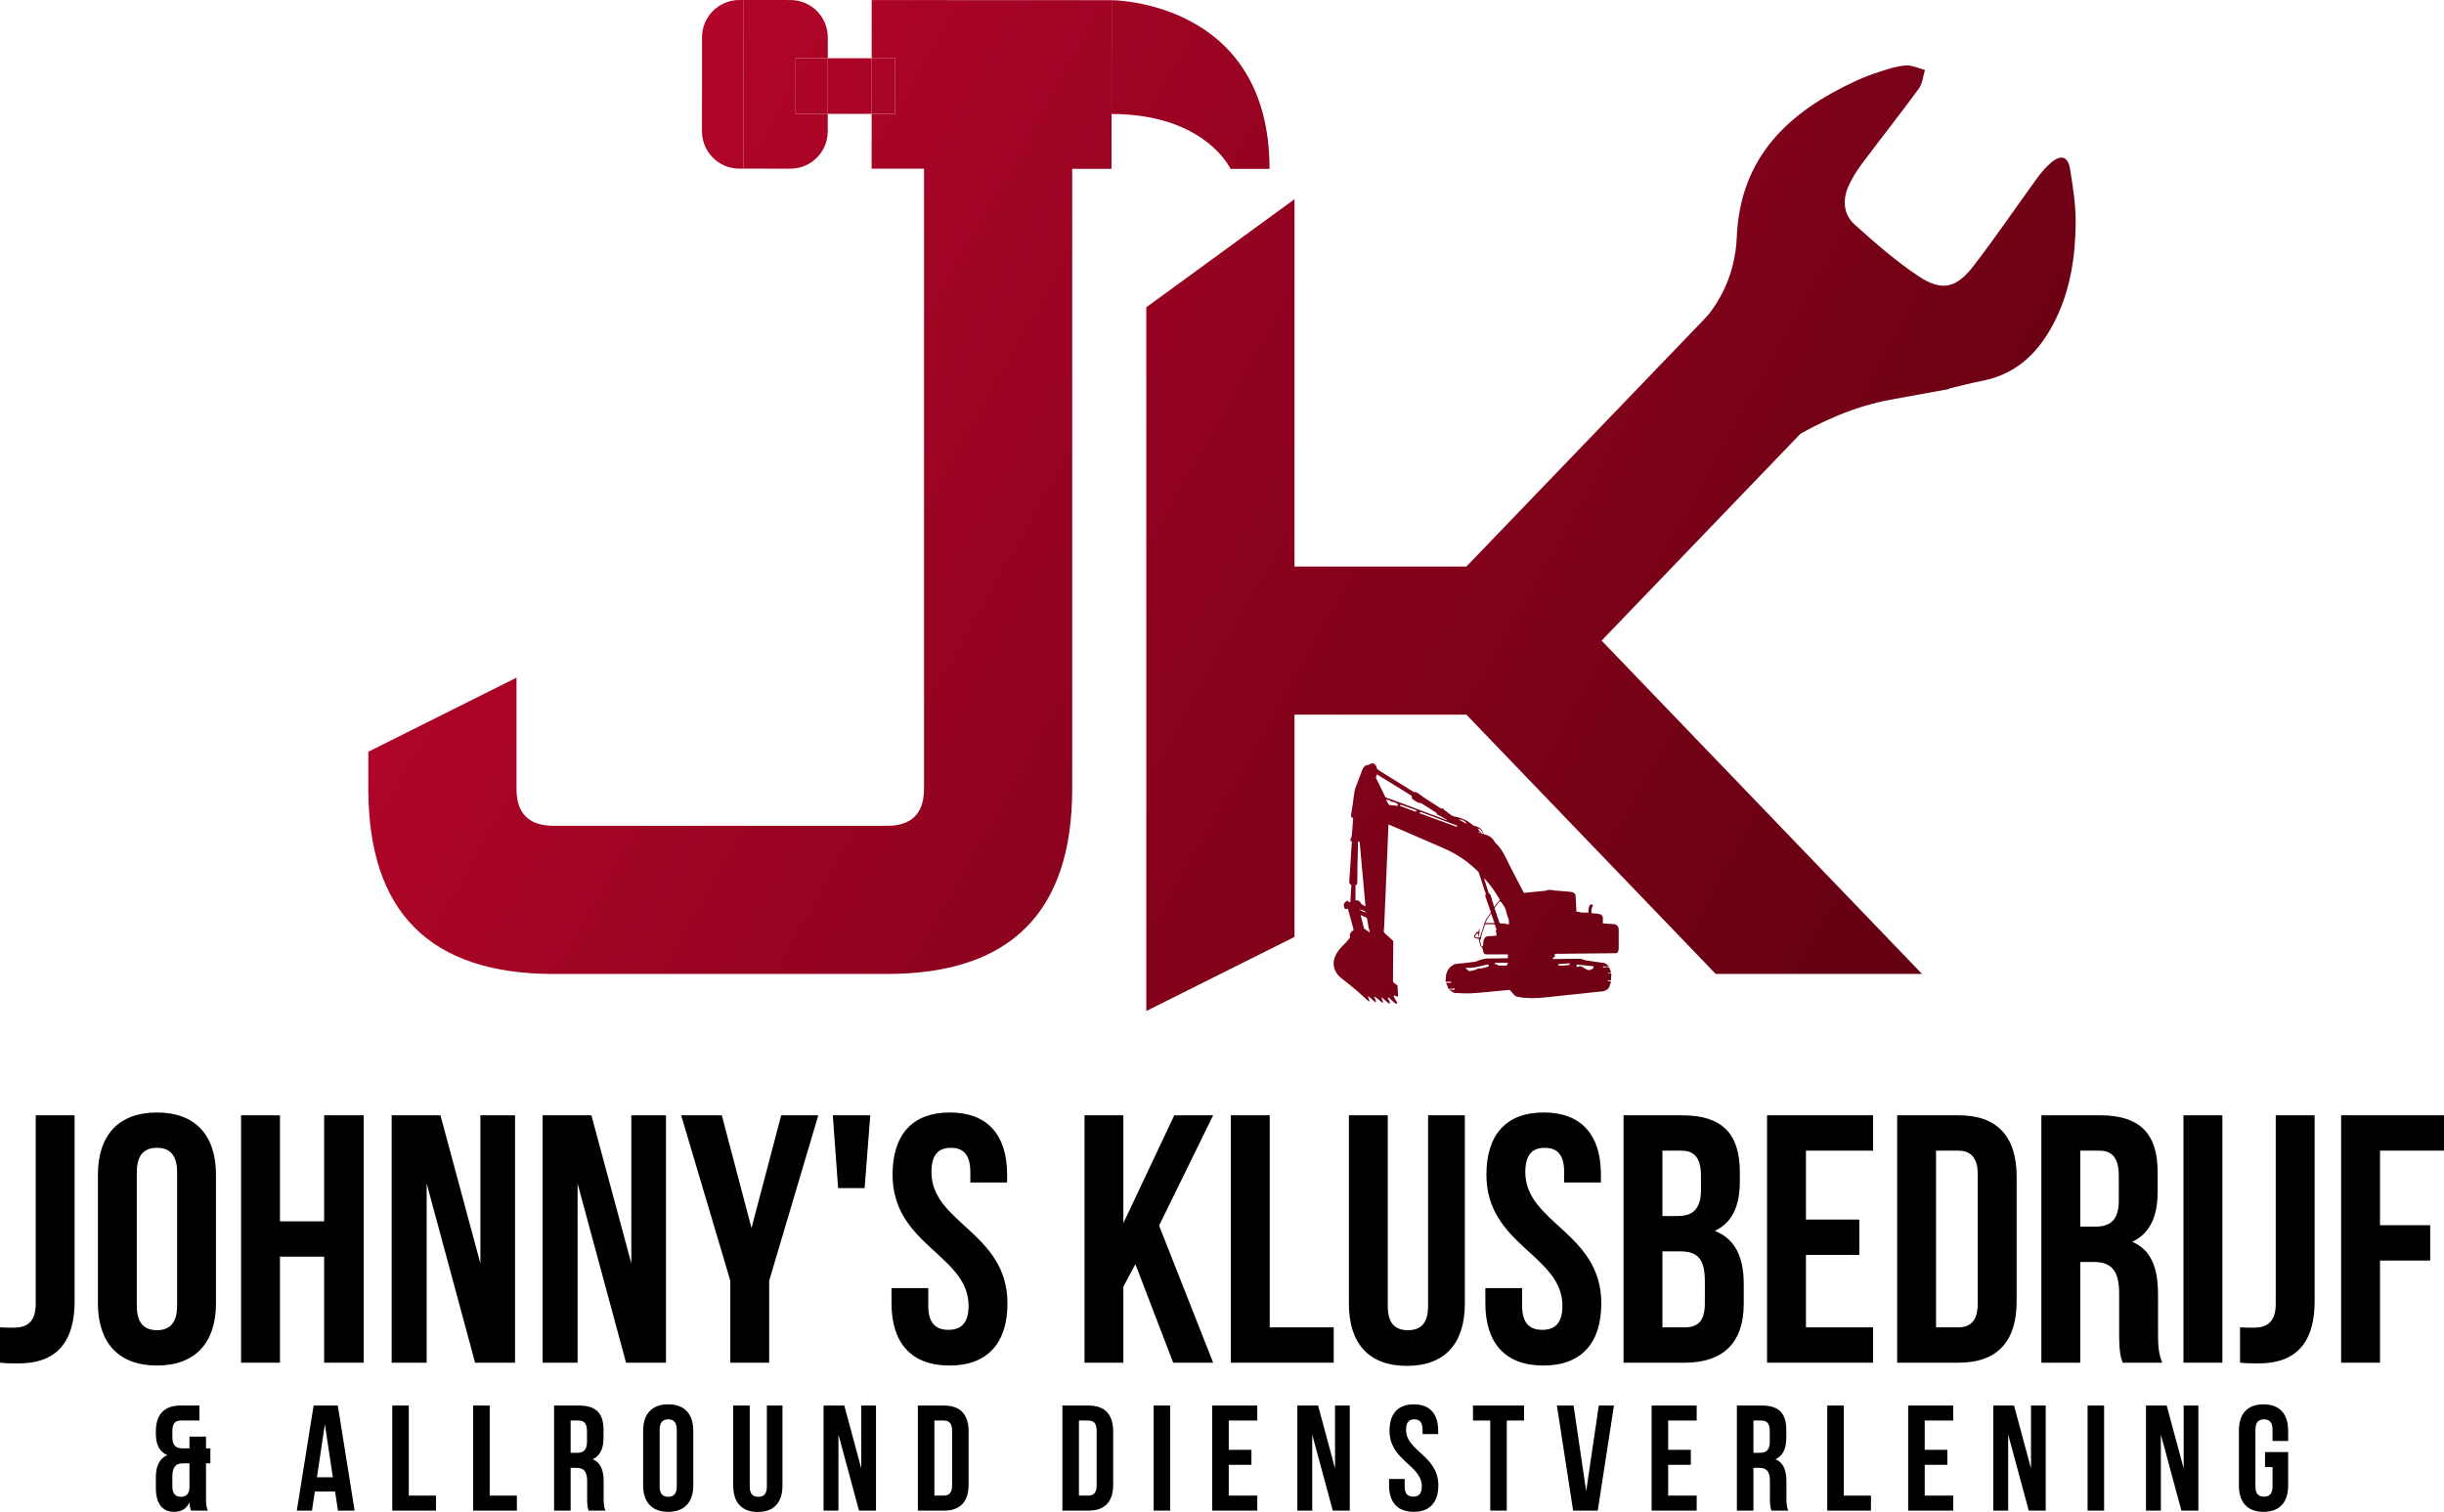 <?xml version="1.0" encoding="UTF-8"?> <svg xmlns="http://www.w3.org/2000/svg" xmlns:xlink="http://www.w3.org/1999/xlink" id="b" viewBox="0 0 2031.97 1257.36"><defs><style>.ak,.al,.am,.an,.ao,.ap,.aq,.ar,.as,.at,.au,.av,.aw,.ax,.ay,.az,.ba,.bb,.bc,.bd,.be,.bf,.bg,.bh,.bi,.bj,.bk,.bl,.bm,.bn,.bo,.bp,.bq,.br{stroke-width:0px;}.al{fill:url(#ah);}.am{fill:url(#ag);}.an{fill:url(#aa);}.ao{fill:url(#af);}.ap{fill:url(#ae);}.aq{fill:url(#ab);}.ar{fill:url(#aj);}.as{fill:url(#ai);}.at{fill:url(#ad);}.au{fill:url(#ac);}.av{fill:url(#v);}.aw{fill:url(#e);}.ax{fill:url(#y);}.ay{fill:url(#z);}.az{fill:url(#x);}.ba{fill:url(#w);}.bb{fill:url(#u);}.bc{fill:url(#t);}.bd{fill:url(#f);}.be{fill:url(#d);}.bf{fill:url(#s);}.bg{fill:url(#j);}.bh{fill:url(#q);}.bi{fill:url(#r);}.bj{fill:url(#i);}.bk{fill:url(#h);}.bl{fill:url(#m);}.bm{fill:url(#g);}.bn{fill:url(#o);}.bo{fill:url(#p);}.bp{fill:url(#k);}.bq{fill:url(#n);}.br{fill:url(#l);}</style><linearGradient id="d" x1="143.28" y1="140.05" x2="1585.72" y2="955.01" gradientUnits="userSpaceOnUse"><stop offset="0" stop-color="#c7062f"></stop><stop offset=".99" stop-color="#5f0010"></stop></linearGradient><linearGradient id="e" x1="242.48" y1="-35.53" x2="1684.92" y2="779.43" xlink:href="#d"></linearGradient><linearGradient id="f" x1="392.01" y1="-300.19" x2="1834.45" y2="514.77" xlink:href="#d"></linearGradient><linearGradient id="g" x1="383.6" y1="-285.32" x2="1826.04" y2="529.64" xlink:href="#d"></linearGradient><linearGradient id="h" x1="372.7" y1="-266.01" x2="1815.14" y2="548.95" xlink:href="#d"></linearGradient><linearGradient id="i" x1="364.23" y1="-251.02" x2="1806.67" y2="563.94" xlink:href="#d"></linearGradient><linearGradient id="j" x1="389.22" y1="-295.25" x2="1831.65" y2="519.71" xlink:href="#d"></linearGradient><linearGradient id="k" x1="303.41" y1="-143.38" x2="1745.85" y2="671.58" xlink:href="#d"></linearGradient><linearGradient id="l" x1="308.89" y1="-153.07" x2="1751.33" y2="661.88" xlink:href="#d"></linearGradient><linearGradient id="m" x1="338.01" y1="-204.61" x2="1780.45" y2="610.35" xlink:href="#d"></linearGradient><linearGradient id="n" x1="306" y1="-147.96" x2="1748.44" y2="667" xlink:href="#d"></linearGradient><linearGradient id="o" x1="315.68" y1="-165.09" x2="1758.12" y2="649.86" xlink:href="#d"></linearGradient><linearGradient id="p" x1="315.65" y1="-165.04" x2="1758.09" y2="649.91" xlink:href="#d"></linearGradient><linearGradient id="q" x1="293.85" y1="-126.46" x2="1736.29" y2="688.5" xlink:href="#d"></linearGradient><linearGradient id="r" x1="301.25" y1="-139.54" x2="1743.68" y2="675.41" xlink:href="#d"></linearGradient><linearGradient id="s" x1="376.08" y1="-271.99" x2="1818.52" y2="542.96" xlink:href="#d"></linearGradient><linearGradient id="t" x1="379.45" y1="-277.97" x2="1821.89" y2="536.99" xlink:href="#d"></linearGradient><linearGradient id="u" x1="360.71" y1="-244.79" x2="1803.15" y2="570.17" xlink:href="#d"></linearGradient><linearGradient id="v" x1="391.22" y1="-298.79" x2="1833.66" y2="516.17" xlink:href="#d"></linearGradient><linearGradient id="w" x1="386.45" y1="-290.36" x2="1828.89" y2="524.6" xlink:href="#d"></linearGradient><linearGradient id="x" x1="366.64" y1="-255.28" x2="1809.07" y2="559.68" xlink:href="#d"></linearGradient><linearGradient id="y" x1="319.5" y1="-171.85" x2="1761.93" y2="643.11" xlink:href="#d"></linearGradient><linearGradient id="z" x1="302.8" y1="-142.29" x2="1745.24" y2="672.66" xlink:href="#d"></linearGradient><linearGradient id="aa" x1="312.48" y1="-159.43" x2="1754.92" y2="655.53" xlink:href="#d"></linearGradient><linearGradient id="ab" x1="320.49" y1="-173.61" x2="1762.93" y2="641.34" xlink:href="#d"></linearGradient><linearGradient id="ac" x1="308.25" y1="-151.94" x2="1750.69" y2="663.01" xlink:href="#d"></linearGradient><linearGradient id="ad" x1="313.48" y1="-161.2" x2="1755.92" y2="653.76" xlink:href="#d"></linearGradient><linearGradient id="ae" x1="315.78" y1="-165.28" x2="1758.22" y2="649.68" xlink:href="#d"></linearGradient><linearGradient id="af" x1="308.05" y1="-151.59" x2="1750.49" y2="663.36" xlink:href="#d"></linearGradient><linearGradient id="ag" x1="257.69" y1="-62.45" x2="1700.13" y2="752.51" xlink:href="#d"></linearGradient><linearGradient id="ah" x1="286.74" y1="-113.87" x2="1729.18" y2="701.09" xlink:href="#d"></linearGradient><linearGradient id="ai" x1="52.91" y1="119.73" x2="1575.05" y2="979.71" xlink:href="#d"></linearGradient><linearGradient id="aj" x1="451.49" y1="-405.46" x2="1893.92" y2="409.49" xlink:href="#d"></linearGradient></defs><g id="c"><path class="ak" d="M11.17,1104.12c10.29,0,18.52-3.82,18.52-19.69v-156.95h32.33v154.59c0,41.15-22.04,51.73-46.44,51.73-5.88,0-10.28,0-15.58-.59v-29.39c3.53.29,7.64.29,11.17.29Z"></path><path class="ak" d="M130.49,925.14c31.74,0,49.08,18.81,49.08,51.73v106.98c0,32.92-17.34,51.73-49.08,51.73s-49.08-18.81-49.08-51.73v-106.98c0-32.92,17.34-51.73,49.08-51.73ZM130.49,1106.18c10.28,0,16.75-5.59,16.75-20.28v-111.1c0-14.7-6.47-20.28-16.75-20.28s-16.75,5.58-16.75,20.28v111.1c0,14.69,6.46,20.28,16.75,20.28Z"></path><path class="ak" d="M200.43,1133.22v-205.73h32.33v88.17h36.74v-88.17h32.92v205.73h-32.92v-88.17h-36.74v88.17h-32.33Z"></path><path class="ak" d="M354.73,1133.22h-29.1v-205.73h40.56l33.21,123.15v-123.15h28.81v205.73h-33.21l-40.27-149.01v149.01Z"></path><path class="ak" d="M480.22,1133.22h-29.1v-205.73h40.56l33.21,123.15v-123.15h28.81v205.73h-33.21l-40.27-149.01v149.01Z"></path><path class="ak" d="M566.32,927.49h33.8l24.69,93.76,24.69-93.76h30.86l-40.85,137.55v68.19h-32.33v-68.19l-40.85-137.55Z"></path><path class="ak" d="M723.56,927.49l-4.7,60.54h-22.04l-4.41-60.54h31.16Z"></path><path class="ak" d="M789.69,925.14c31.45,0,47.62,18.81,47.62,51.73v6.47h-30.57v-8.52c0-14.7-5.88-20.28-16.16-20.28s-16.16,5.58-16.16,20.28c0,42.32,63.19,50.26,63.19,109.04,0,32.92-16.46,51.73-48.2,51.73s-48.2-18.81-48.2-51.73v-12.64h30.56v14.69c0,14.69,6.47,19.99,16.75,19.99s16.75-5.29,16.75-19.99c0-42.32-63.19-50.26-63.19-109.04,0-32.92,16.16-51.73,47.61-51.73Z"></path><path class="ak" d="M933.99,1070.03v63.19h-32.33v-205.73h32.33v89.64l42.32-89.64h32.33l-44.97,91.7,44.97,114.04h-33.22l-31.45-82-9.99,18.81Z"></path><path class="ak" d="M1055.66,927.49v176.34h53.2v29.39h-85.53v-205.73h32.33Z"></path><path class="ak" d="M1153.82,1086.2c0,14.69,6.46,19.99,16.75,19.99s16.75-5.29,16.75-19.99v-158.71h30.56v156.65c0,32.92-16.46,51.73-48.2,51.73s-48.2-18.81-48.2-51.73v-156.65h32.33v158.71Z"></path><path class="ak" d="M1283.42,925.14c31.45,0,47.62,18.81,47.62,51.73v6.47h-30.57v-8.52c0-14.7-5.88-20.28-16.16-20.28s-16.16,5.58-16.16,20.28c0,42.32,63.19,50.26,63.19,109.04,0,32.92-16.46,51.73-48.2,51.73s-48.2-18.81-48.2-51.73v-12.64h30.56v14.69c0,14.69,6.47,19.99,16.75,19.99s16.75-5.29,16.75-19.99c0-42.32-63.19-50.26-63.19-109.04,0-32.92,16.16-51.73,47.61-51.73Z"></path><path class="ak" d="M1446.53,974.81v7.35c0,21.16-6.46,34.68-20.87,41.44,17.34,6.76,24.1,22.34,24.1,44.09v16.75c0,31.74-16.75,48.79-49.08,48.79h-50.85v-205.73h48.79c33.5,0,47.9,15.58,47.9,47.32ZM1382.17,1011.25h12.64c12.05,0,19.4-5.29,19.4-21.75v-11.46c0-14.69-5-21.16-16.46-21.16h-15.58v54.37ZM1382.17,1103.83h18.52c10.87,0,16.75-5,16.75-20.28v-17.93c0-19.1-6.17-24.98-20.87-24.98h-14.4v63.19Z"></path><path class="ak" d="M1545.87,1014.19v29.39h-44.38v60.25h55.84v29.39h-88.18v-205.73h88.18v29.39h-55.84v57.31h44.38Z"></path><path class="ak" d="M1628.46,927.49c32.33,0,48.2,17.93,48.2,50.84v104.04c0,32.92-15.87,50.85-48.2,50.85h-51.14v-205.73h51.14ZM1609.65,1103.83h18.22c10.28,0,16.46-5.29,16.46-19.99v-106.98c0-14.7-6.17-19.99-16.46-19.99h-18.22v146.95Z"></path><path class="ak" d="M1761.88,1107.95v-32.33c0-19.1-6.47-26.16-21.16-26.16h-11.17v83.76h-32.33v-205.73h48.79c33.5,0,47.9,15.58,47.9,47.32v16.16c0,21.16-6.76,34.97-21.16,41.74,16.17,6.76,21.46,22.34,21.46,43.79v31.74c0,9.99.29,17.34,3.53,24.98h-32.92c-1.76-5.29-2.94-8.52-2.94-25.28ZM1729.56,1020.07h12.64c12.05,0,19.4-5.29,19.4-21.75v-20.28c0-14.69-5-21.16-16.46-21.16h-15.58v63.19Z"></path><path class="ak" d="M1847.7,927.49v205.73h-32.33v-205.73h32.33Z"></path><path class="ak" d="M1873.56,1104.12c10.29,0,18.52-3.82,18.52-19.69v-156.95h32.33v154.59c0,41.15-22.04,51.73-46.44,51.73-5.88,0-10.28,0-15.58-.59v-29.39c3.53.29,7.64.29,11.17.29Z"></path><path class="ak" d="M2020.5,1018.89v29.39h-41.73v84.94h-32.33v-205.73h85.53v29.39h-53.2v62.01h41.73Z"></path><path class="ak" d="M139.06,1210.04c-6.49-2.75-9.49-8.62-9.49-17.98v-1.62c0-13.98,6.74-21.6,20.48-21.6h15.73v12.48h-15.48c-4.37,0-6.99,2.25-6.99,8.49v5.37c0,6.99,3.12,9.24,8.24,9.24h5.99v-9.74h13.74v9.74h3.62v12.49h-3.62v28.72c0,4.24.12,7.37,1.5,10.61h-13.98c-.62-1.75-1-3-1.25-6.87-2.37,5.12-6.61,7.87-12.73,7.87-10.11,0-15.23-7.12-15.23-19.98v-8.86c0-8.86,2.74-15.36,9.49-18.35ZM150.41,1244.75c4.12,0,6.87-2.12,7.12-7.62v-20.22h-5.24c-6.24,0-8.99,3-8.99,11.11v8.11c0,6.24,2.75,8.62,7.12,8.62Z"></path><path class="ak" d="M280.97,1256.24l-2.37-15.86h-16.85l-2.37,15.86h-12.61l13.98-87.39h20.1l13.98,87.39h-13.86ZM276.73,1228.52l-6.62-44.2-6.61,44.2h13.23Z"></path><path class="ak" d="M339.88,1168.84v74.91h22.59v12.49h-36.33v-87.39h13.74Z"></path><path class="ak" d="M407.15,1168.84v74.91h22.59v12.49h-36.33v-87.39h13.74Z"></path><path class="ak" d="M488.16,1245.5v-13.74c0-8.11-2.74-11.11-8.99-11.11h-4.74v35.58h-13.74v-87.39h20.73c14.23,0,20.35,6.62,20.35,20.1v6.87c0,8.99-2.87,14.86-8.99,17.73,6.87,2.87,9.11,9.49,9.11,18.6v13.48c0,4.24.12,7.37,1.5,10.61h-13.98c-.75-2.25-1.25-3.62-1.25-10.74ZM474.42,1208.17h5.37c5.12,0,8.24-2.25,8.24-9.24v-8.62c0-6.24-2.12-8.99-6.99-8.99h-6.61v26.84Z"></path><path class="ak" d="M555.55,1167.84c13.49,0,20.85,7.99,20.85,21.97v45.45c0,13.98-7.37,21.97-20.85,21.97s-20.85-7.99-20.85-21.97v-45.45c0-13.98,7.37-21.97,20.85-21.97ZM555.55,1244.75c4.37,0,7.12-2.37,7.12-8.62v-47.19c0-6.24-2.74-8.62-7.12-8.62s-7.11,2.37-7.11,8.62v47.19c0,6.24,2.74,8.62,7.11,8.62Z"></path><path class="ak" d="M623.33,1236.26c0,6.24,2.75,8.49,7.12,8.49s7.12-2.25,7.12-8.49v-67.42h12.98v66.54c0,13.98-6.99,21.97-20.48,21.97s-20.48-7.99-20.48-21.97v-66.54h13.74v67.42Z"></path><path class="ak" d="M697.09,1256.24h-12.36v-87.39h17.23l14.11,52.31v-52.31h12.23v87.39h-14.11l-17.1-63.3v63.3Z"></path><path class="ak" d="M784.84,1168.84c13.73,0,20.48,7.61,20.48,21.6v44.2c0,13.98-6.75,21.6-20.48,21.6h-21.73v-87.39h21.73ZM776.85,1243.75h7.74c4.37,0,6.99-2.25,6.99-8.49v-45.45c0-6.24-2.62-8.49-6.99-8.49h-7.74v62.42Z"></path><path class="ak" d="M905.03,1168.84c13.73,0,20.48,7.61,20.48,21.6v44.2c0,13.98-6.75,21.6-20.48,21.6h-21.73v-87.39h21.73ZM897.04,1243.75h7.74c4.37,0,6.99-2.25,6.99-8.49v-45.45c0-6.24-2.62-8.49-6.99-8.49h-7.74v62.42Z"></path><path class="ak" d="M972.92,1168.84v87.39h-13.74v-87.39h13.74Z"></path><path class="ak" d="M1040.45,1205.67v12.48h-18.85v25.59h23.72v12.49h-37.46v-87.39h37.46v12.48h-23.72v24.35h18.85Z"></path><path class="ak" d="M1090.99,1256.24h-12.36v-87.39h17.23l14.11,52.31v-52.31h12.23v87.39h-14.11l-17.1-63.3v63.3Z"></path><path class="ak" d="M1175.49,1167.84c13.36,0,20.22,7.99,20.22,21.97v2.75h-12.98v-3.62c0-6.24-2.49-8.62-6.87-8.62s-6.86,2.37-6.86,8.62c0,17.98,26.84,21.35,26.84,46.32,0,13.98-6.99,21.97-20.48,21.97s-20.48-7.99-20.48-21.97v-5.37h12.98v6.24c0,6.24,2.75,8.49,7.12,8.49s7.12-2.25,7.12-8.49c0-17.98-26.84-21.35-26.84-46.32,0-13.98,6.87-21.97,20.23-21.97Z"></path><path class="ak" d="M1267.11,1168.84v12.48h-14.36v74.91h-13.74v-74.91h-14.36v-12.48h42.45Z"></path><path class="ak" d="M1329.26,1168.84h12.61l-13.48,87.39h-20.48l-13.49-87.39h13.86l10.48,71.29,10.49-71.29Z"></path><path class="ak" d="M1405.77,1205.67v12.48h-18.85v25.59h23.72v12.49h-37.46v-87.39h37.46v12.48h-23.72v24.35h18.85Z"></path><path class="ak" d="M1471.54,1245.5v-13.74c0-8.11-2.74-11.11-8.99-11.11h-4.74v35.58h-13.74v-87.39h20.73c14.23,0,20.35,6.62,20.35,20.1v6.87c0,8.99-2.87,14.86-8.99,17.73,6.86,2.87,9.11,9.49,9.11,18.6v13.48c0,4.24.12,7.37,1.5,10.61h-13.98c-.75-2.25-1.25-3.62-1.25-10.74ZM1457.81,1208.17h5.37c5.12,0,8.24-2.25,8.24-9.24v-8.62c0-6.24-2.12-8.99-6.99-8.99h-6.61v26.84Z"></path><path class="ak" d="M1532.95,1168.84v74.91h22.59v12.49h-36.33v-87.39h13.74Z"></path><path class="ak" d="M1619.08,1205.67v12.48h-18.85v25.59h23.72v12.49h-37.46v-87.39h37.46v12.48h-23.72v24.35h18.85Z"></path><path class="ak" d="M1669.62,1256.24h-12.36v-87.39h17.23l14.11,52.31v-52.31h12.23v87.39h-14.11l-17.1-63.3v63.3Z"></path><path class="ak" d="M1749.38,1168.84v87.39h-13.74v-87.39h13.74Z"></path><path class="ak" d="M1796.55,1256.24h-12.36v-87.39h17.23l14.11,52.31v-52.31h12.23v87.39h-14.11l-17.1-63.3v63.3Z"></path><path class="ak" d="M1902.4,1207.55v27.72c0,13.98-6.99,21.97-20.48,21.97s-20.48-7.99-20.48-21.97v-45.45c0-13.98,6.99-21.97,20.48-21.97s20.48,7.99,20.48,21.97v8.49h-12.99v-9.36c0-6.24-2.74-8.62-7.12-8.62s-7.11,2.37-7.11,8.62v47.19c0,6.24,2.74,8.49,7.11,8.49s7.12-2.25,7.12-8.49v-16.11h-6.24v-12.49h19.23Z"></path><path class="be" d="M768.24,655.94V102.13l123.21-61.6v615.41c0,102.67-51.34,154-154.01,154h-277.21c-102.67,0-154-51.33-154-154v-30.8l123.2-61.6v92.4c0,20.53,10.27,30.8,30.8,30.8h277.21c20.53,0,30.8-10.27,30.8-30.8Z"></path><path class="aw" d="M1076.25,594.33v184.81l-123.2,61.61V255.52l123.2-89.85v305.46h142.92l207.29-215.61h171.56l-266.43,277.21,266.43,277.21h-171.56l-207.29-215.61h-142.92Z"></path><path class="bd" d="M924.21.15v.69c0-.42,0-.69,0-.69Z"></path><path class="bm" d="M924.2,23.48c0-2.41,0-4.67,0-6.74v6.74Z"></path><path class="bk" d="M924.19,55.03c0-6.83,0-13.15,0-18.91v18.91Z"></path><path class="bj" d="M924.18,66.27c0-.63,0-1.23,0-1.86v1.86Z"></path><path class="bg" d="M924.21,10.18c0-2.59,0-4.72,0-6.33v6.33Z"></path><polygon class="bp" points="787.14 140.33 787.14 140.33 823.98 140.34 787.14 140.33"></polygon><rect class="br" x="688.23" y="48.42" width="36.49" height="46.27"></rect><path class="bl" d="M827.19,130.07l40.04.02v10.28s17.99,0,17.99,0h0l38.92.02.03-59.55c0-5.01,0-9.9,0-14.57v-1.86c0-3.22,0-6.35,0-9.38v-18.91c.01-4.6.01-8.82.02-12.64v-6.74c0-2.44,0-4.63,0-6.56V3.85c0-1.4,0-2.41,0-3.01V.15s-199.46-.1-199.46-.1l-.02,48.37h19.46s-.02,46.28-.02,46.28h-19.46s-.02,45.59-.02,45.59l62.46.03v-10.28s40.05.02,40.05.02Z"></path><polygon class="bq" points="827.19 140.34 827.19 130.07 787.15 130.05 787.14 140.33 823.98 140.34 827.19 140.34"></polygon><rect class="bn" x="827.19" y="130.07" width="40.04" height="10.28"></rect><rect class="bo" x="724.72" y="48.43" width="19.46" height="46.27"></rect><path class="bh" d="M661.48,48.4h26.76s0-17.32,0-17.32c0-17.14-13.88-31.05-31.03-31.05l-38.91-.02-.07,140.24,38.91.02c17.14,0,31.05-13.88,31.06-31.02v-14.56s-26.75-.01-26.75-.01l.02-46.27Z"></path><rect class="bi" x="661.47" y="48.4" width="26.76" height="46.27"></rect><path class="bf" d="M924.21,3.85c0,1.61,0,3.74,0,6.33v6.56c0,2.07,0,4.33,0,6.74v12.64c0,5.76-.01,12.08-.02,18.91v9.38c0,.62,0,1.23,0,1.86v14.57c0,4.54-.01,9.16-.01,13.95,77.84.04,98.9,45.65,98.9,45.65l32.43.02C1055.57.22,924.21.15,924.21.15c0,0,0,.27,0,.69v3.01Z"></path><path class="bc" d="M924.2,36.12v-12.64c0,3.82,0,8.04,0,12.64Z"></path><path class="bb" d="M924.17,80.85v-14.57c0,4.67,0,9.56,0,14.57Z"></path><path class="av" d="M924.21,3.85V.84c0,.6,0,1.6,0,3.01Z"></path><path class="ba" d="M924.21,16.75v-6.56c0,1.94,0,4.12,0,6.56Z"></path><path class="az" d="M924.18,64.42v-9.38c0,3.04,0,6.16,0,9.38Z"></path><rect class="ax" x="867.23" y="140.37" width="17.99" height="4.66"></rect><polygon class="ay" points="827.19 145 827.19 140.34 823.98 140.34 787.14 140.33 787.14 144.99 827.19 145"></polygon><rect class="an" x="827.19" y="140.35" width="40.04" height="4.66"></rect><rect class="aq" x="876.23" y="131.37" height="17.99"></rect><polygon class="au" points="823.98 140.34 827.19 140.34 827.19 140.34 823.98 140.34"></polygon><rect class="at" x="827.19" y="140.35" width="40.05"></rect><path class="ap" d="M618.32,0h0S614.71,0,614.71,0c-4.29,0-8.37.87-12.08,2.43C606.34.87,610.42,0,614.71,0h3.61Z"></path><path class="ao" d="M588.96,13.67c2.23-3.3,5.08-6.15,8.39-8.38-3.3,2.23-6.16,5.08-8.39,8.38Z"></path><polygon class="am" points="618.25 140.24 618.25 140.24 614.64 140.24 618.25 140.24"></polygon><path class="al" d="M614.71,0c-4.29,0-8.37.86-12.08,2.43-1.86.78-3.62,1.74-5.27,2.86-3.3,2.23-6.16,5.08-8.39,8.38-3.35,4.95-5.31,10.92-5.31,17.35l-.04,78.16c0,17.14,13.88,31.05,31.02,31.06h3.61S618.32,0,618.32,0h-3.61Z"></path><path class="as" d="M1255.24,823.18c-4.61.43-9.25.9-13.89,1.29-8.31.7-16.59,1.96-24.97,1.57-2.45-.12-4.9-.24-7.36-.36-.12,0-.29,0-.36-.06-1.02-1.2-2.76-1.36-3.99-2.75,1.63.09,3.03.17,4.49.25.02-.38.1-.69.03-.97-.12-.47-.51-.73-.85-.28-.37.49-.8.47-1.28.45-.83-.03-1.66-.01-2.48-.1-.58-.07-1.21-.23-.74-1.08.05-.1.02-.32-.06-.41-.77-.84-.51-2.19-1.47-2.92-.05-.04-.03-.17-.08-.47h4.32c.17-.83-.18-.92-.69-.92-1.23.01-2.45,0-3.67,0-.18-.44-.58-1.03-.46-1.19.6-.72.24-1.48.35-2.18.12-.71.38-1.32.02-2.03-.05-.09.08-.28.14-.41.19-.47.49-.92.57-1.41.29-1.71,1.34-3.04,2.3-4.36.6-.82,1.64-1.31,2.49-1.94.47-.35.93-.82,1.47-.96,3-.79,6.11-.69,9.16-1.12,2.67-.37,5.36-.59,8.02-1,1.01-.16,2-.59,2.96-.99,2.86-1.21,5.8-1.81,8.94-1.77,4.88.06,9.76-.12,14.64-.2.27,0,.54-.04.85-.06v-3.15c-.42,0-.78,0-1.14,0-5.59,0-11.18-.03-16.76.02-1.13,0-1.87-.42-2.22-1.4-.42-1.2-.68-2.47-1.02-3.7-.07-.24-.15-.57-.33-.67-1-.56-1.43-1.5-1.68-2.53-.36-1.49-.65-2.99-.99-4.6-.7-.13-1.51-.26-2.31-.42-1.64-.34-2.08-1.47-1.12-2.84.56-.8,1.1-1.63,1.75-2.35.19-.21.75-.09,1.27-.13.24-.78.54-1.76.85-2.73.11.03.21.05.32.08-.18,2.17-.36,4.34-.54,6.51-.16,0-.31,0-.47,0-.05-.8-.1-1.6-.16-2.53-.48.08-1.12,0-1.36.26-.56.62-.98,1.39-1.34,2.16-.06.12.45.71.74.75.97.13,1.95.15,2.93.12.17,0,.41-.39.49-.64,1.11-3.41,2.33-6.79,3.25-10.25.64-2.41,1.78-4.47,3.26-6.41.74-.98,1.47-1.97,2.13-3,.21-.33.29-.88.17-1.24-1.42-4.18-2.89-8.34-4.35-12.51-.2-.57-.31-1.11.19-1.62.13-.14.14-.5.07-.72-1.89-5.8-3.78-11.6-5.72-17.38-.19-.57-.66-1.1-1.11-1.53-5.66-5.55-11.87-10.42-18.79-14.28-4.17-2.33-8.55-4.3-12.93-6.22-11.14-4.9-22.34-9.68-33.52-14.51-2.59-1.12-5.19-2.22-7.78-3.33-.3-.13-.61-.23-1-.38-.08,1.49-.16,2.89-.22,4.29-.52,12.64-1.03,25.28-1.56,37.91-.6,14.17-1.2,28.33-1.82,42.5-.06,1.32-.17,2.64-.32,3.95-.08.64.03,1.1.53,1.54,2.39,2.15,4.76,4.33,7.12,6.51.16.15.25.47.25.71-.05,6.02-.12,12.03-.18,18.05-.04,5.03-.07,10.06-.07,15.09,0,.3.22.7.46.89.91.73,1.88,1.37,2.81,2.08.22.17.46.45.48.69.2,2.91.35,5.82.51,8.73,0,.05-.05.11-.12.24-1.06-.31-2.14-.63-3.24-.95-.41.56-.38,1.01,0,1.59.88,1.36,1.69,2.77,2.48,4.19.16.28.08.69.11,1.04-.35,0-.75.09-1.04-.05-.6-.29-1.18-.65-1.68-1.09-1.33-1.18-2.6-2.43-3.93-3.62-.25-.22-.65-.26-.98-.39-.05.09-.11.18-.16.27.43.97.87,1.94,1.3,2.92.11.25.28.5.31.76.05.42.01.86.01,1.29-.37-.16-.8-.23-1.08-.48-1.63-1.4-3.23-2.84-4.85-4.25-.27-.24-.61-.41-.99-.52.38,1.52,1.41,2.79,1.32,4.65-.48-.32-.81-.49-1.09-.73-1.66-1.36-3.3-2.75-4.97-4.1-.32-.26-.76-.37-1.14-.55-.04.06-.09.13-.13.19.34.78.71,1.54,1.03,2.33.18.45.32.93.42,1.41.04.21-.08.45-.13.68-.25-.06-.56-.04-.73-.18-.83-.68-1.62-1.42-2.42-2.13-.78-.69-1.55-1.4-2.35-2.07-.24-.2-.6-.27-1.13-.51.5,1.6,1.32,2.82,1.17,4.55-.46-.34-.71-.5-.92-.69-3.21-2.91-6.34-5.89-9.63-8.71-3.31-2.83-6.75-5.5-10.15-8.23-2.05-1.65-4.24-3.15-5.83-5.31-4-5.44-3.98-11.07-.82-16.84,1.94-3.54,4.74-6.38,7.63-9.16,1.36-1.3,2.44-2.89,3.62-4.37.12-.15.15-.46.1-.67-.6-2.36.57-3.97,2.26-5.08.74-.48.79-.83.58-1.59-1.5-5.37-2.95-10.76-4.42-16.15-.06-.2-.12-.4-.17-.59-.1-.02-.16-.06-.2-.04-1.81.77-2.72.32-3.06-1.63-.12-.68-.06-1.41-.03-2.11.01-.26.1-.58.27-.77.52-.6,1.07-1.2,1.66-1.72.55-.48,1.07-.14,1.59.18.53.33,1.09.59,1.77.95.2-3.06.38-5.91.56-8.75.11-1.72.2-3.43.33-5.15.04-.5-.01-.8-.55-1.06-1.16-.54-1.26-1.66-1.19-2.76.16-2.54.39-5.08.55-7.62.43-6.77.83-13.54,1.25-20.31.09-1.5.2-3,.33-4.5.04-.5-.03-.8-.61-.89-.77-.12-.73-.62-.52-1.25.43-1.24.99-2.48,1.13-3.76.37-3.29.53-6.61.78-9.91.09-1.13.17-2.26.3-3.39.06-.54-.02-.88-.59-1.15-.98-.47-1.3-1.29-1.14-2.28.49-3.02.98-6.05,1.42-9.08.53-3.7.91-7.43,1.56-11.12.29-1.64,1.04-3.2,1.63-4.78,1.53-4.08,3.07-8.15,4.62-12.22.57-1.48,1.3-2.86,2.67-3.77.42-.28.96-.57,1.43-.54.92.05,1.61-.32,2.37-.76,2.28-1.31,4.05-.7,5.18,1.67.11.22.25.45.27.68.15,1.59,1.23,2.35,2.48,3.11,9.37,5.78,18.72,11.62,28.07,17.44.2.13.45.32.65.29,1.69-.24,3,.67,4.19,1.58,5.68,4.37,11.94,7.86,17.87,11.83.5.33.93.66,1.54.13.34-.3.64-.1.83.35.16.39.41.81.73,1.05,1.88,1.43,3.82,2.78,5.7,4.21.81.61,1.67.93,2.66,1.13,3.35.66,6.63,1.52,9.63,3.23.89.51,1.84.94,2.67,1.53,1.22.87,2.35,1.86,3.54,2.76.28.21.64.35.99.41,3.75.69,6.46,2.56,7.43,6.45.05.21.38.46.61.51,3.91.76,6.88,2.8,8.72,6.39.11.21.25.43.43.59,4.12,3.67,6.84,8.28,9.18,13.2,2.25,4.73,4.7,9.37,7.1,14.04,2.4,4.66,4.84,9.31,7.27,13.96.11.22.24.42.28.5,5.82-.57,11.55-1.12,17.28-1.69.45-.04.9-.17,1.33-.32,1.59-.57,3.13-.7,4.85-.29,1.92.45,3.96.43,5.94.61,3.06.26,6.12.5,9.17.79.66.06,1.33.23,1.97.45,1.79.62,2.4,1.54,2.49,3.43.19,4.2.41,8.39.62,12.63.83.08,1.68-.01,2.38.26,2.48.98,5.02.25,7.64.61,0-.87-.07-1.61.02-2.33.13-1.05.28-2.13.62-3.13.19-.55.73-1.09,1.25-1.38.33-.19,1.05-.08,1.37.18.45.35.57.9.14,1.53-1.05,1.52-1.02,3.31-.93,5.06,0,.2.56.5.89.54,1.67.21,3.35.39,5.04.52,1.77.14,3.8,1.41,3.61,3.92-.1,1.28-.02,2.57-.02,3.92.29.04.52.1.75.11,2.72.19,5.45.37,8.18.56,2.52.17,4.21,1.91,4.23,4.45.03,5.22.04,10.44.01,15.66,0,.81-.16,1.66-.41,2.43-.4,1.26-1.01,1.63-2.33,1.64-10.5.11-21,.22-31.5.33-6.11.06-12.21.13-18.32.19-.18,0-.36.02-.65.04.02.45.05.86.07,1.27.04,1.54-.02,1.62-1.59,1.85-.02.34-.04.69-.07,1.09.28.03.48.08.69.08,7.03-.08,14.06-.16,21.09-.23,1.39-.01,2.67.22,4,.78,1.41.6,3.02.76,4.57.99,4.03.6,8.08,1.11,12.11,1.72,1.26.19,2.27.98,3.2,1.85.3.28.65.51.97.76-.05.09-.11.19-.16.28h-4.81c.12.43.11.82.3.96.15.11.52-.1.79-.18.24-.07.48-.22.72-.23.8-.02,1.6.02,2.39.04,1.02.03,1.25.3,1.44,1.4.07.45.36.86.54,1.29.13.31.3.61.38.93.08.31.08.65.14,1.14h-2.53c-.01.08-.03.16-.04.24.12.08.24.23.37.24.37.03.74,0,1.1,0,1.5-.04,1.69.35,1.35,1.87-.21.94-.13,1.96-.08,2.94.04.7-.2.96-.87.95-.49,0-.99.01-1.47.09-.22.04-.41.25-.61.38.03.1.06.21.1.31.57,0,1.14-.01,1.71,0,.8.02,1.15.63.81,1.35-.31.63-.75,1.25-.85,1.92-.41,2.69-2.32,3.99-4.56,4.79-1.32.47-2.84.4-4.27.55-11.41,1.22-22.82,2.51-34.24,3.62-7.2.71-14.38,1.83-21.65,1.77-3.72-.03-7.42-.24-11.07-.99-.86-.18-1.78-.29-2.54-.69-.64-.34-1.09-1.04-1.61-1.59-.07-.08-.04-.32-.11-.34-1.27-.43-1.41-1.98-2.54-2.56-.23-.12-.32-.49-.51-.79ZM1203.22,682.2s.04-.09.06-.13c-.16-.12-.31-.24-.48-.34-1.95-1.16-3.89-2.34-5.86-3.46-.63-.36-1.36-.56-2.04-.83-.18-.06-.15-.34-.24-.59-.13-.36-.26-.82-.54-1-4.1-2.64-8.22-5.25-12.34-7.85-.23-.14-.54-.15-.82-.2-.67-.11-1.43-.05-2-.35-1.38-.74-2.68-1.62-3.98-2.49-.84-.56-1.4-1.35-1.22-2.4.09-.54-.11-.75-.51-1-1.61-1-3.19-2.04-4.8-3.04-6.5-4.01-13-8-19.51-12-1.38-.85-2.76-1.69-4.21-2.58-.27.89-.53,1.66-.73,2.46-.06.24.02.55.13.78,2.53,5.18,5.07,10.35,7.62,15.52.11.22.32.47.54.55,1.49.54,3,1.03,4.49,1.56,2.77.99,5.55,1.97,8.3,3,5.65,2.12,11.28,4.28,16.92,6.42,5.79,2.19,11.59,4.36,17.38,6.54,1.28.48,2.56.95,3.84,1.43ZM1128.96,699.98c0,1.97.03,3.89,0,5.82-.1,4.88-.26,9.75-.35,14.63-.08,4.45-.1,8.89-.14,13.34-.01,1.56-.27,1.98-1.5,2.34v12.58c.54.03,1.03.04,1.52.1.97.14,1.86.46,2.34,1.41.91,1.82,2.56,2.67,4.45,3.49-1.63-18.01-3.25-35.86-4.87-53.72h-1.44ZM1254.58,768.6c-.04-1.77.15-3.34-.57-4.92-.66-1.43-.99-3.02-1.45-4.54-.41-1.37-.6-2.85-1.24-4.1-.86-1.67-2.04-3.19-3.11-4.74-.54-.78-1.45-.76-2.04.02-1.06,1.39-2.09,2.8-3.17,4.18-.34.44-.39.81-.21,1.33,1.15,3.36,2.27,6.73,3.39,10.1.69,2.06.69,2.05,2.85,2.06.86,0,1.87-.21,2.53.17,1,.57,1.93.29,3.03.44ZM1244.12,778.12c0-.59.02-1.11,0-1.62-.03-.63.24-1.37-.59-1.76-.07-.03-.02-.62.14-.74.62-.48.53-1.06.34-1.65-.33-1.02-.73-2.02-1.04-3.04-.17-.56-.45-.75-1.04-.74-2.08.04-4.17.06-6.25,0-.79-.02-1.13.24-1.33.99-.98,3.78-2.79,7.32-3.22,11.27-.04.36-.6.72-.55,1.03.22,1.54.52,3.07.9,4.58.07.3.61.47.93.71.21-.36.56-.69.62-1.07.14-1,.06-2.03.23-3.02.43-2.48,1.48-4.64,4.94-4.6,1.92.02,3.85-.21,5.95-.33ZM1247.07,748.45c-3.66-6.39-7.82-12.69-13.21-18.1-.02.07-.07.13-.05.17,1.29,4.03,2.58,8.06,3.89,12.08.07.22.34.36.51.55.37.4.93.73,1.09,1.2.62,1.86,1.12,3.76,1.67,5.64.39,1.34.79,2.68,1.26,4.29.86-1.17,1.53-2.18,2.3-3.1.76-.92,1.63-1.75,2.54-2.72ZM1131.2,760.89c.99,3.88,1.89,7.47,2.83,11.05.07.26.39.49.65.67,1.12.77,2.26,1.53,3.4,2.27.28.18.62.26.95.4-.44-1.46-.96-2.78-1.23-4.14-.46-2.31-.75-4.66-1.15-6.98-.06-.37-.26-.88-.55-1.03-1.53-.76-3.1-1.43-4.9-2.23ZM1180.25,676.27c.22.1.32.16.44.2,9.96,3.63,19.92,7.24,29.87,10.89.79.29.99,0,1.06-.7-.12-.05-.22-.11-.33-.15-9.92-3.72-19.84-7.43-29.76-11.17-.92-.35-.99.3-1.27.92ZM1218.52,804.82c-.03.08-.07.16-.1.25.92.79,1.82,1.61,2.79,2.35.25.19.72.22,1.05.15,1.31-.27,2.61-.59,3.91-.92.42-.11.88-.21,1.23-.45.92-.63,1.83-1.13,2.99-.75.16.05.37.03.54,0,1.91-.44,3.83-.82,5.71-1.36,1.5-.44,1.59-.94.61-2.13-6.2,1.32-12.26,3.34-18.72,2.87ZM1310.82,802.1v2.15c.56-.14,1.06-.22,1.52-.39.95-.36,1.89-.53,2.83.02,1.32.78,2.61,1.6,3.96,2.33.48.26,1.08.35,1.63.46,1.22.25,2.17-.37,3.14-.99,1.09-.7,1.17-.84.82-2.12-4.59-.48-9.18-.97-13.88-1.46ZM1242.52,767.57c-.94-2.67-1.84-5.2-2.82-8-1.56,2.84-3.77,4.99-4.84,8h7.66ZM1152.28,665.05c.9,1.52,1.64,2.79,2.4,4.05.1.16.3.34.47.35,2.28.24,4.55.45,7.1.7-.2-.75-.18-1.67-.52-1.83-1.35-.65-2.61-1.58-4.26-1.51-.47.02-1.04-.32-1.43-.66-1.04-.9-2.25-.99-3.76-1.1ZM1245.47,802.99h7.28c.35-.8.67-1.53,1.03-2.35-3.4,0-6.7-.01-10,.02-.38,0-.77.25-1.13.38.49,1.6,1.8.76,2.71,1.13.03.24.06.51.1.82ZM1163.84,670.17c4.45,1.66,8.86,3.3,13.31,4.96.21-.49.38-.87.56-1.28-4.18-1.49-8.26-2.91-12.32-4.4-.76-.28-1.21-.16-1.55.72ZM1304.97,801.11c-3.21.22-6.44.43-9.73.66.43.93.95,1.38,1.91,1.28.91-.09,1.84.04,2.76-.03,1.45-.12,2.9-.32,4.35-.5.78-.1,1.01-.56.72-1.4ZM1219.19,685c.11-1.71-3.93-3.89-6.16-3.42,2.08,1.15,4.07,2.26,6.16,3.42ZM1228.42,688.81c1.05,1.35,2.1,2.59,3.02,3.91.42.6.83.83,1.5.61-.47-2.14-2.51-4.23-4.52-4.52ZM1135.83,758.7c-.78-1.03-4.54-2.58-5.83-2.42,2.04.97,3.62,2.46,5.83,2.42ZM1229.41,691.25c-.23.93.09,1.53,1.21,1.75-.47-.68-.84-1.21-1.21-1.75Z"></path><path class="ar" d="M1404.27,278.91c24.4-21.79,38.32-49.25,39.7-81.65,2.84-66.92,43.2-104.3,99.26-130.08,6.56-3.02,13.37-5.61,20.26-7.78,6.88-2.17,13.95-4.55,21.04-4.97,5.22-.31,10.62,2.39,15.94,3.75-1.63,5.21-2.05,11.31-5.11,15.48-15.5,21.18-31.82,41.75-47.54,62.78-4.3,5.75-8.17,12.03-11.06,18.58-5.07,11.5-4.01,23.47,5.32,31.82,17,15.22,34.31,30.47,53.27,43.01,19.15,12.66,31.09,9.88,45.35-8.58,18.43-23.86,35.35-48.9,53.1-73.29,3.34-4.59,7.14-9.04,11.46-12.68,8.32-7.01,14.06-5.35,15.8,5.26,2.43,14.81,4.79,29.87,4.67,44.8-.23,27.58-4.26,54.81-16.51,79.98-12.72,26.12-31.34,45.62-61.37,51.41-9.18,1.77-18.22,4.21-27.33,6.35.02.13.05.25.07.38-16.32,2.98-32.65,5.91-48.97,8.94-30.05,5.57-57.32,17.82-83.56,33.3"></path></g></svg> 